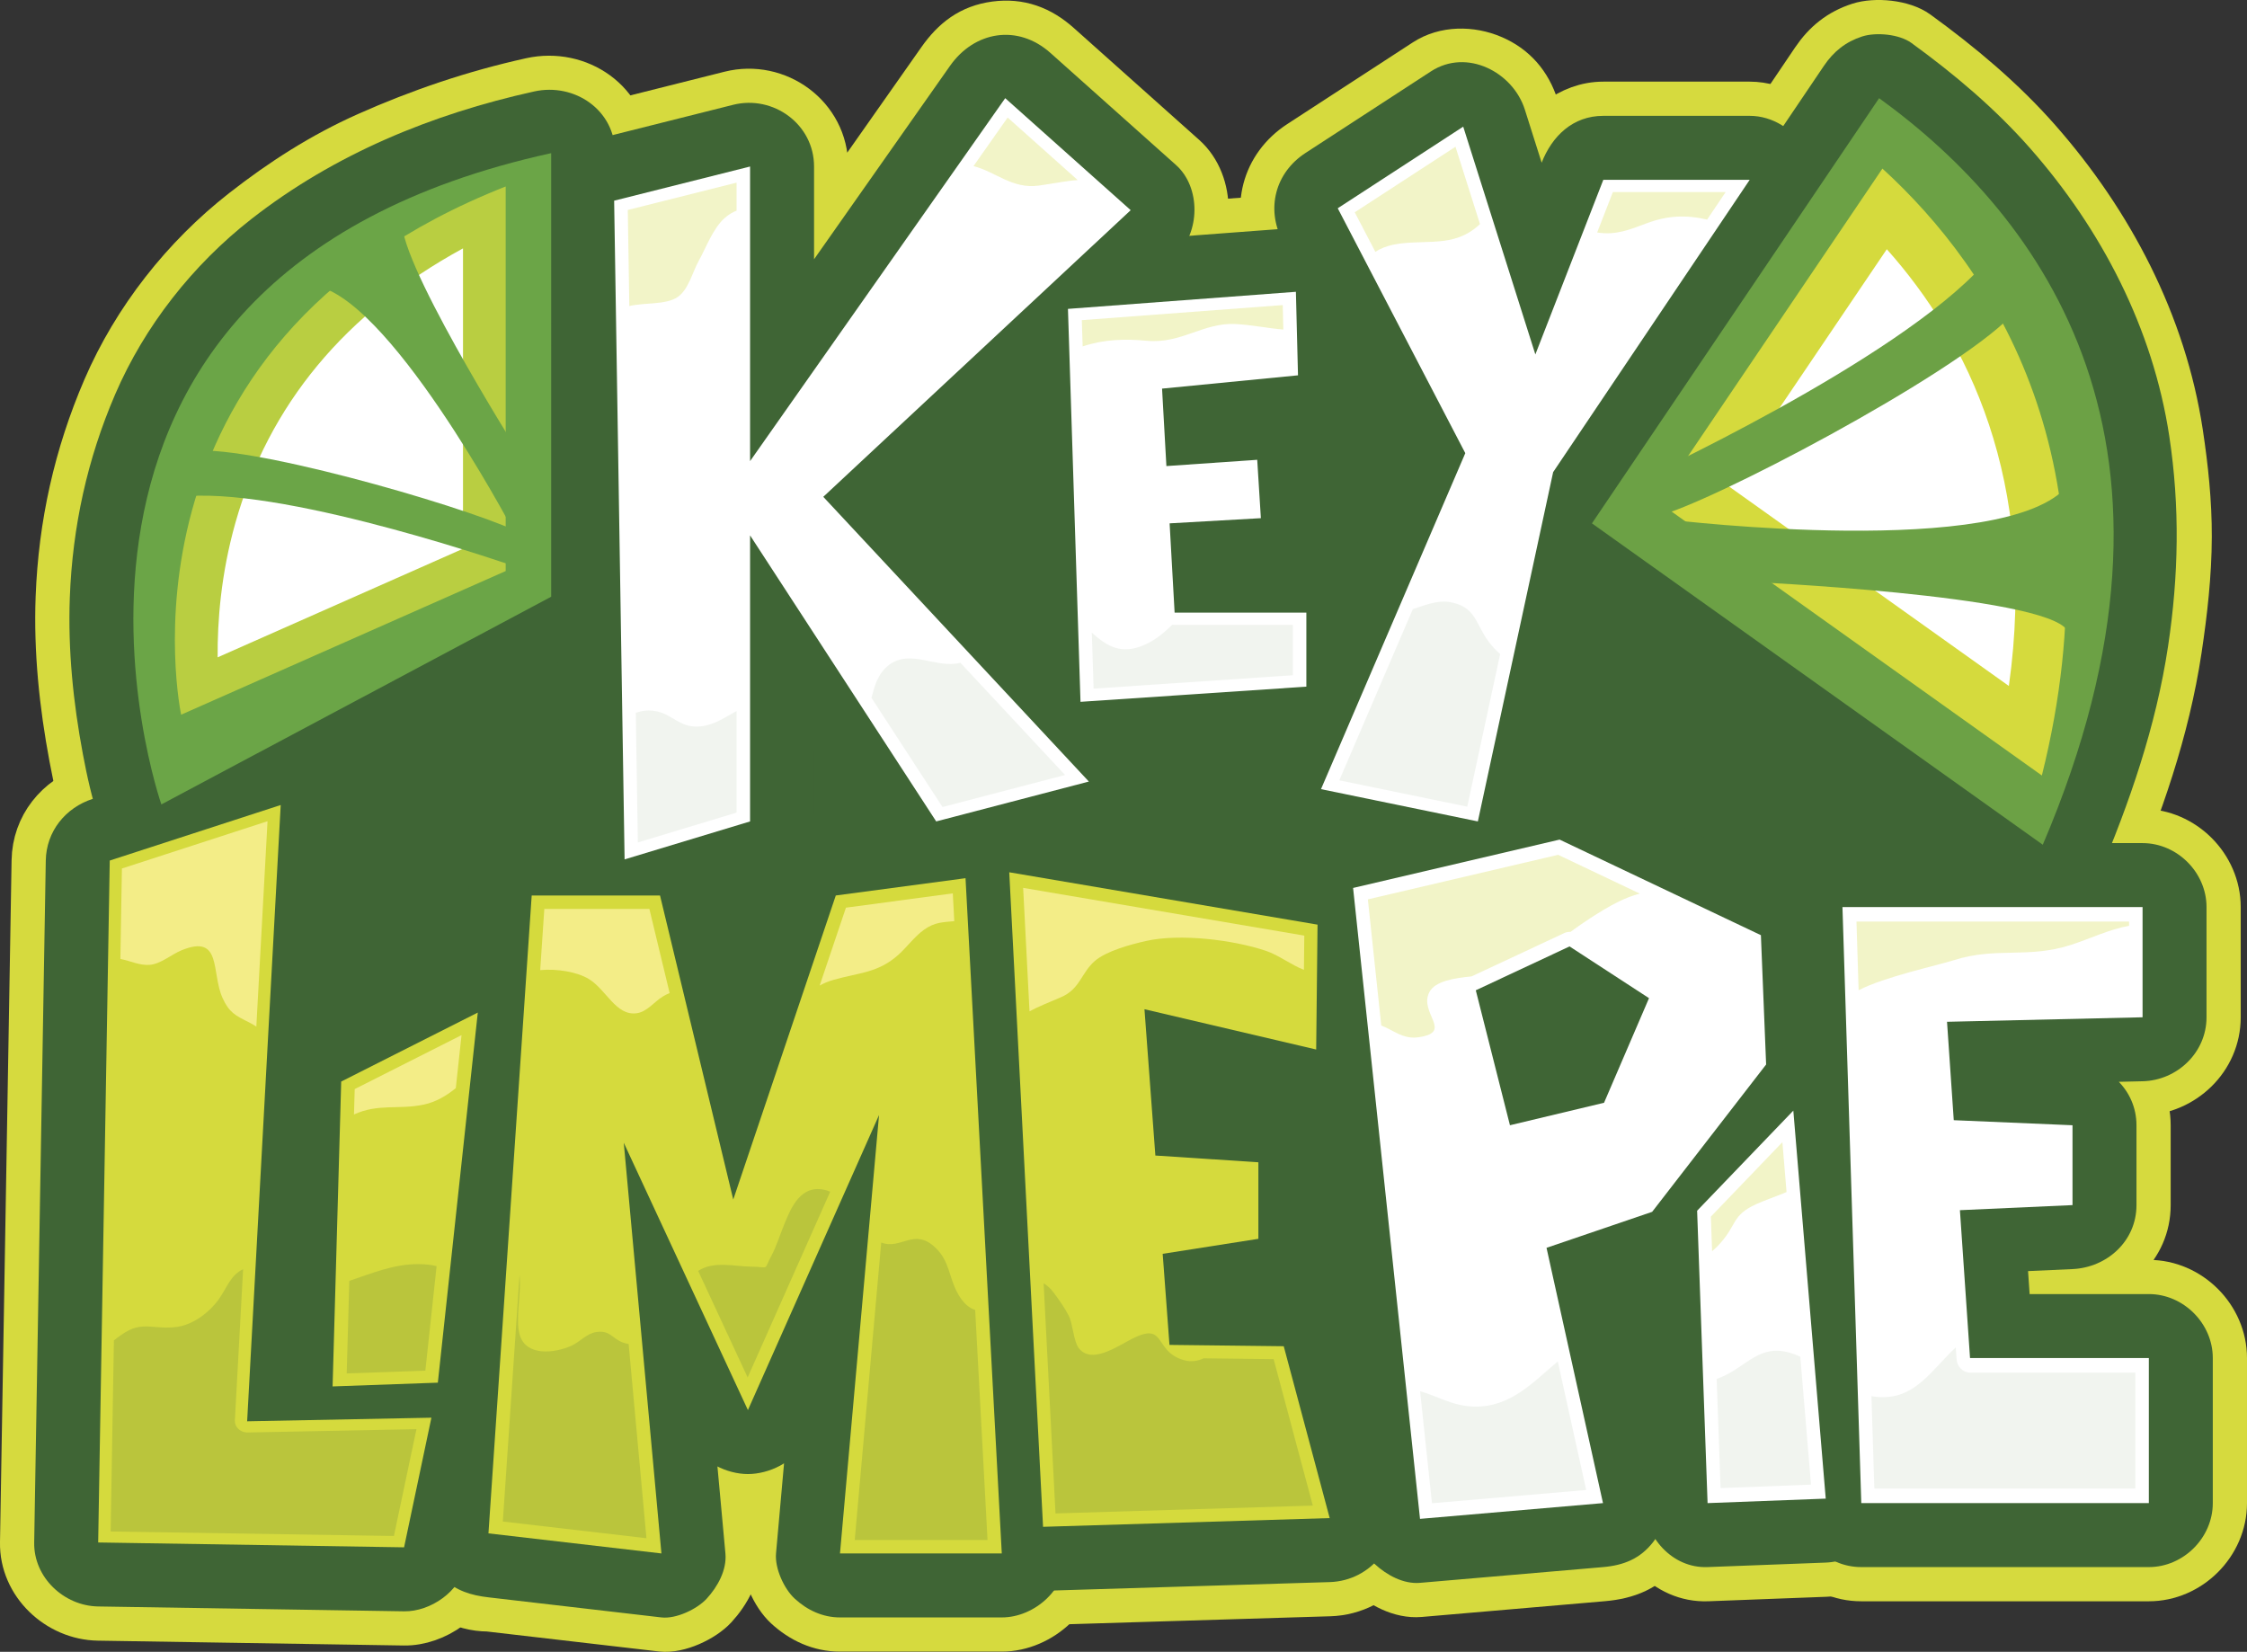 <svg viewBox="0 0 1500.97 1103.41" xmlns="http://www.w3.org/2000/svg" data-name="Layer 2" id="Layer_2">
  <rect x="0" y="0" width="1500.97" height="1103.41" fill="#333333" stroke="none"/>
  <defs>
    <style>
      .cls-1 {
        fill: #d5db4d;
      }

      .cls-2 {
        stroke: #d6da3e;
        stroke-miterlimit: 10;
        stroke-width: 28.59px;
      }

      .cls-2, .cls-3 {
        fill: #d5da3d;
      }

      .cls-4 {
        fill: #6ba547;
      }

      .cls-5 {
        fill: #4e7339;
      }

      .cls-6 {
        fill: #fff;
      }

      .cls-7 {
        fill: #3f6535;
      }

      .cls-8 {
        fill: #f3ed87;
      }

      .cls-9 {
        opacity: .2;
      }

      .cls-10 {
        opacity: .31;
      }

      .cls-11 {
        opacity: .08;
      }

      .cls-12 {
        fill: #b9ce41;
      }

      .cls-13 {
        fill: #6ca145;
      }
    </style>
  </defs>
  <g data-name="Section 4 (What&amp;apos;s Inside)" id="Section_4_What_s_Inside_">
    <g>
      <g>
        <path d="M419.46,398.61V102.3c0-34.67-32.66-56.57-64.91-49.45-37.91,8.37-74.31,20.65-109.77,36.46-30.04,13.4-57.06,30.73-82.92,50.95-39.62,30.98-72.37,72.57-92.31,118.81-19.29,44.74-29.63,91.16-31.46,139.95-1.34,35.76,2.43,71.78,9.01,106.91,2.8,14.94,6.14,29.99,11.02,44.41.07.21.14.42.21.63,5.4,15.49,14.44,26.8,29.69,33.23,15.38,6.49,30.91,5.26,45.64-2.58,29.39-15.66,58.78-31.32,88.18-46.98,46.63-24.84,93.26-49.68,139.88-74.53,10.78-5.74,21.56-11.48,32.33-17.23,23.71-12.63,32.99-47.52,18.4-70.16-15.54-24.1-44.8-31.91-70.16-18.4-29.39,15.66-58.78,31.32-88.18,46.98-46.63,24.84-93.26,49.68-139.88,74.53-10.78,5.74-21.56,11.48-32.33,17.23,25.11,10.22,50.22,20.43,75.33,30.65-4.85-13.92-8.07-28.56-10.85-43-1.59-8.24-2.93-16.53-4.05-24.84.61,4.54,1.22,9.09,1.83,13.63-4.64-34.92-5.22-70.41-.54-105.36-.61,4.54-1.22,9.09-1.83,13.63,3.68-26.82,10.51-53.13,21.02-78.1-1.72,4.08-3.45,8.17-5.17,12.25,9-21.16,20.56-41.08,34.55-59.33-2.67,3.46-5.35,6.92-8.02,10.38,14.85-19.19,32.18-36.23,51.36-51.09-3.46,2.67-6.92,5.35-10.38,8.02,24.35-18.67,51.25-33.58,79.47-45.53-4.08,1.72-8.17,3.45-12.25,5.17,28.87-12.08,58.89-21.04,89.44-27.79-21.64-16.48-43.27-32.96-64.91-49.45v296.31c0,26.82,23.59,52.52,51.28,51.28,27.78-1.24,51.28-22.53,51.28-51.28Z" class="cls-2"></path>
        <path d="M1408.83,590.15c21.4-50.37,39.49-101.87,47.65-156.19,3.75-24.97,6.6-50.03,6.68-75.3.08-23.38-2.37-46.5-5.87-69.6-11.13-73.33-46.49-140.79-95.19-196.1-23.94-27.19-51.73-50.42-80.99-71.67-9.73-7.07-28.36-8.78-39.51-5.17-13.18,4.27-22.86,12.03-30.65,23.57-21.64,32.05-43.29,64.09-64.93,96.14-34.45,51.01-68.91,102.02-103.36,153.03-7.85,11.62-15.69,23.23-23.54,34.85-6.86,10.16-8.91,27.96-5.17,39.51,4.32,13.35,12.16,22.51,23.57,30.65,33.86,24.14,67.72,48.27,101.58,72.41,54.03,38.52,108.07,77.03,162.1,115.55,12.49,8.9,24.98,17.81,37.47,26.71,10.27,7.32,27.82,8.39,39.51,5.17,11.89-3.28,24.78-12.47,30.65-23.57,6.29-11.9,9.44-26.32,5.17-39.51-4.32-13.35-12.16-22.51-23.57-30.65-33.86-24.14-67.72-48.27-101.58-72.41-54.03-38.52-108.07-77.03-162.1-115.55-12.49-8.9-24.98-17.81-37.47-26.71,6.13,23.39,12.26,46.77,18.4,70.16,21.64-32.05,43.29-64.09,64.93-96.14,34.45-51.01,68.91-102.02,103.36-153.03,7.85-11.62,15.69-23.23,23.54-34.85-23.39,6.13-46.77,12.26-70.16,18.4,3.94,2.86,7.84,5.78,11.7,8.76-3.46-2.67-6.92-5.35-10.38-8.02,27.57,21.36,52.71,45.74,74.11,73.32-2.67-3.46-5.35-6.92-8.02-10.38,17.91,23.27,32.93,48.58,44.44,75.6-1.72-4.08-3.45-8.17-5.17-12.25,11.41,27.18,19.09,55.68,23.13,84.88-.61-4.54-1.22-9.09-1.83-13.63,4.67,35.11,4.02,70.59-.65,105.66.61-4.54,1.22-9.09,1.83-13.63-7.05,51.04-22.37,100.46-42.31,147.87,1.72-4.08,3.45-8.17,5.17-12.25-.37.87-.74,1.74-1.11,2.61-5.63,13.24-9.17,25-5.17,39.51,3.28,11.89,12.47,24.78,23.57,30.65,11.9,6.29,26.32,9.44,39.51,5.17,11.77-3.81,25.58-11.63,30.65-23.57Z" class="cls-2"></path>
        <path d="M1036.63,562.33c14.72-68.28,29.43-136.55,44.15-204.83,2.05-9.5,4.09-18.99,6.14-28.49-1.72,4.08-3.45,8.17-5.17,12.25,38.27-56.91,76.54-113.82,114.8-170.72,5.5-8.18,11.01-16.37,16.51-24.55,22.13-32.91-7.27-77.16-44.28-77.16h-97.79c-11.41,0-22.15,4.12-31.07,11.01-9.42,7.28-14.03,15.48-18.38,26.64-13.2,33.93-26.41,67.85-39.61,101.78-1.93,4.96-3.86,9.92-5.79,14.88h98.89c-14.09-44.49-28.18-88.98-42.28-133.48-1.97-6.23-3.95-12.46-5.92-18.69-4.91-15.5-14.75-26.92-29.69-33.23-14.41-6.08-32.03-6.27-45.64,2.58-27.94,18.18-55.88,36.35-83.82,54.53-24.06,15.65-31.73,44.56-18.4,70.16,24.87,47.74,49.74,95.48,74.61,143.22,3.53,6.78,7.07,13.57,10.6,20.35v-51.76c-10.83,25.21-21.66,50.42-32.48,75.64-17.29,40.26-34.58,80.52-51.87,120.78-4.01,9.34-8.02,18.68-12.04,28.02-4.64,8-6.97,16.63-7,25.88-.27,7.06,1.21,13.65,4.42,19.76,5.83,13.82,17.86,26.53,33.23,29.69,34.92,7.19,69.85,14.37,104.77,21.56,13.57,2.79,27.28,1.99,39.51-5.17,10.64-6.22,20.78-18.42,23.57-30.65,5.83-25.61-7.72-57.3-35.82-63.08-34.92-7.19-69.85-14.37-104.77-21.56,10.22,25.11,20.43,50.22,30.65,75.33,24.94-58.07,49.88-116.13,74.81-174.2,5.58-12.99,11.16-25.98,16.74-38.97,1.38-3.21,2.76-6.41,4.13-9.62.23-.54.46-1.07.69-1.61,1.76-4.1,2.64-3.06,5.19-12.29,2.46-8.93,2.04-18.32,0-27.26-2.06-9.06-3.27-8.46-5.41-12.7-13.21-26.24-27.16-52.13-40.73-78.19-14.75-28.31-29.5-56.62-44.25-84.93-6.13,23.39-12.26,46.77-18.4,70.16,27.94-18.18,55.88-36.35,83.82-54.53-25.11-10.22-50.22-20.43-75.33-30.65,14.09,44.49,28.18,88.98,42.28,133.48,1.97,6.23,3.95,12.46,5.92,18.69,6.58,20.79,26.5,38.67,49.45,37.65,9.1-.41,17.82-2.74,25.88-7,12.24-6.47,18.79-18.38,23.57-30.65,13.2-33.93,26.41-67.85,39.61-101.78,1.93-4.96,3.86-9.92,5.79-14.88-16.48,12.55-32.96,25.1-49.45,37.65h97.79c-14.76-25.72-29.52-51.44-44.28-77.16-38.81,57.71-77.61,115.41-116.42,173.12-4.93,7.34-10.19,14.55-14.84,22.07-5.71,9.24-7.05,20.8-9.29,31.19-8.61,39.97-17.23,79.94-25.84,119.91-6.79,31.52-13.59,63.04-20.38,94.56-2.9,13.47-1.93,27.39,5.17,39.51,6.22,10.64,18.42,20.78,30.65,23.57,25.83,5.88,57.03-7.77,63.08-35.82Z" class="cls-2"></path>
        <path d="M721.76,520.09c43.96-2.96,87.92-5.91,131.88-8.87,6.33-.43,12.66-.85,18.99-1.28,13.08-.88,27.03-4.96,36.26-15.02,9.21-10.03,15.02-22.37,15.02-36.26v-49.45c0-27.72-23.49-51.28-51.28-51.28h-88.01c17.09,17.09,34.19,34.19,51.28,51.28-1.11-19.88-2.23-39.75-3.34-59.63-17.09,17.09-34.19,34.19-51.28,51.28,20.32-1.15,40.64-2.31,60.97-3.46,13-.74,27.12-5.06,36.26-15.02,8.87-9.67,15.87-22.71,15.02-36.26-.82-13-1.63-25.99-2.45-38.99-.82-13.05-5.01-27.07-15.02-36.26-9.63-8.84-22.75-15.95-36.26-15.02-20.22,1.4-40.44,2.8-60.66,4.19,17.09,17.09,34.19,34.19,51.28,51.28-.97-17.25-1.93-34.5-2.9-51.74-17.09,17.09-34.19,34.19-51.28,51.28,30.27-2.96,60.54-5.92,90.8-8.88,13.29-1.3,26.77-4.68,36.26-15.02,9.08-9.89,15.36-22.49,15.02-36.26-.47-18.6-.93-37.2-1.4-55.79-.65-26.15-23.01-53.4-51.28-51.28-44.44,3.33-88.88,6.66-133.32,9.99-6.32.47-12.63.95-18.95,1.42-13.13.98-26.96,4.89-36.26,15.02-9.04,9.85-15.46,22.53-15.02,36.26.94,29.53,1.89,59.06,2.83,88.59,1.5,47.1,3.01,94.21,4.51,141.31.35,10.86.69,21.72,1.04,32.58.86,26.78,22.97,52.55,51.28,51.28,27.05-1.21,52.2-22.56,51.28-51.28-.94-29.53-1.89-59.06-2.83-88.59-1.5-47.1-3.01-94.21-4.51-141.31-.35-10.86-.69-21.72-1.04-32.58-17.09,17.09-34.19,34.19-51.28,51.28,44.44-3.33,88.88-6.66,133.32-9.99,6.32-.47,12.63-.95,18.95-1.42-17.09-17.09-34.19-34.19-51.28-51.28.47,18.6.93,37.2,1.4,55.79,17.09-17.09,34.19-34.19,51.28-51.28-30.27,2.96-60.54,5.92-90.8,8.88-13.29,1.3-26.77,4.68-36.26,15.02-8.91,9.71-15.78,22.67-15.02,36.26.97,17.25,1.93,34.5,2.9,51.74.73,13,5.07,27.13,15.02,36.26,9.63,8.84,22.75,15.95,36.26,15.02,20.22-1.4,40.44-2.8,60.66-4.19-17.09-17.09-34.19-34.19-51.28-51.28.82,13,1.63,25.99,2.45,38.99,17.09-17.09,34.19-34.19,51.28-51.28-20.32,1.15-40.64,2.31-60.97,3.46-26.48,1.5-52.9,22.3-51.28,51.28,1.11,19.88,2.23,39.75,3.34,59.63,1.55,27.68,22.24,51.28,51.28,51.28h88.01c-17.09-17.09-34.19-34.19-51.28-51.28v49.45c17.09-17.09,34.19-34.19,51.28-51.28-43.96,2.96-87.92,5.91-131.88,8.87-6.33.43-12.66.85-18.99,1.28-13.69.92-26.34,5.1-36.26,15.02-8.89,8.89-15.59,23.49-15.02,36.26,1.18,26.24,22.62,53.21,51.28,51.28Z" class="cls-2"></path>
        <path d="M552.32,548.7v-191.07c-31.85,8.63-63.7,17.25-95.56,25.88,36.31,55.8,72.62,111.61,108.94,167.41,5.13,7.89,10.26,15.77,15.39,23.66,12.61,19.37,35.12,29.52,57.91,23.57,33.99-8.88,67.99-17.75,101.98-26.63,17.23-4.5,31.12-18.76,35.82-35.82,4.99-18.13-.59-36.39-13.19-49.89-20.01-21.45-40.02-42.91-60.04-64.36-31.75-34.04-63.5-68.08-95.25-102.12-7.38-7.91-14.75-15.82-22.13-23.73v72.52c23.13-21.57,46.27-43.14,69.4-64.71,36.87-34.37,73.73-68.75,110.6-103.12,8.45-7.88,16.91-15.76,25.36-23.64,19.44-18.13,20.17-54.52,0-72.52-27.94-24.94-55.88-49.88-83.82-74.81-12.46-11.12-26.42-16.34-43.08-14.1-16.7,2.24-27.92,10.91-37.46,24.48-19.16,27.26-38.33,54.52-57.49,81.79-30.58,43.5-61.16,87-91.74,130.5-7.07,10.05-14.13,20.1-21.2,30.15,31.85,8.63,63.7,17.25,95.56,25.88V111.23c0-33.9-32.72-57.54-64.91-49.45-30.27,7.61-60.53,15.22-90.8,22.82-21.48,5.4-38,27.36-37.65,49.45.79,49.54,1.57,99.09,2.36,148.63,1.25,78.98,2.51,157.96,3.76,236.94.29,18.15.58,36.29.86,54.44.52,32.52,32.45,59.27,64.91,49.45,27.94-8.45,55.88-16.91,83.82-25.36,25.65-7.76,44.49-36.26,35.82-63.08-8.38-25.9-35.58-44.14-63.08-35.82-27.94,8.45-55.88,16.91-83.82,25.36,21.64,16.48,43.27,32.96,64.91,49.45-.79-49.54-1.57-99.09-2.36-148.63-1.25-78.98-2.51-157.96-3.76-236.94-.29-18.15-.58-36.29-.86-54.44-12.55,16.48-25.1,32.96-37.65,49.45,30.27-7.61,60.53-15.22,90.8-22.82-21.64-16.48-43.27-32.96-64.91-49.45v196.79c0,21.67,15.84,44.48,37.65,49.45,9.02,2.05,18.25,2.05,27.26,0,13.26-3.02,23.18-12.94,30.65-23.57,19.16-27.26,38.33-54.52,57.49-81.79,30.58-43.5,61.16-87,91.74-130.5,7.07-10.05,14.13-20.1,21.2-30.15-26.85,3.46-53.69,6.92-80.54,10.38,27.94,24.94,55.88,49.88,83.82,74.81v-72.52c-23.13,21.57-46.27,43.14-69.4,64.71-36.87,34.37-73.73,68.75-110.6,103.12-8.45,7.88-16.91,15.76-25.36,23.64-20.76,19.36-18.39,52.81,0,72.52,20.01,21.45,40.02,42.91,60.04,64.36,31.75,34.04,63.5,68.08,95.25,102.12,7.38,7.91,14.75,15.82,22.13,23.73,7.54-28.57,15.09-57.14,22.63-85.71-33.99,8.88-67.99,17.75-101.98,26.63,19.3,7.86,38.61,15.71,57.91,23.57-36.31-55.8-72.62-111.61-108.94-167.41-5.13-7.89-10.26-15.77-15.39-23.66-11.99-18.43-35.73-30.74-57.91-23.57-21.55,6.97-37.65,26.17-37.65,49.45v191.07c0,26.82,23.59,52.52,51.28,51.28,27.78-1.24,51.28-22.53,51.28-51.28Z" class="cls-2"></path>
        <path d="M173.88,488.29c-38.07,12.36-76.13,24.73-114.2,37.09-21.91,7.12-37.25,26.1-37.65,49.45-.88,51.63-1.75,103.26-2.63,154.9-1.39,81.59-2.77,163.18-4.16,244.77-.32,18.62-.63,37.24-.95,55.86-.48,28.04,23.89,50.84,51.28,51.28,59.68.95,119.36,1.89,179.03,2.84,8.43.13,16.87.27,25.3.4,21.32.34,44.89-16.06,49.45-37.65,6.09-28.86,12.18-57.73,18.27-86.59,3.46-16.42,1.16-31.32-9.18-44.7-9.64-12.47-24.1-20.53-40.27-20.21-35.82.7-71.63,1.4-107.45,2.11-5.21.1-10.43.2-15.64.31,17.09,17.09,34.19,34.19,51.28,51.28,2.53-46.49,5.06-92.99,7.6-139.48,4.02-73.79,8.04-147.59,12.06-221.38.92-16.94,1.84-33.88,2.77-50.81,1.46-26.83-24.63-52.47-51.28-51.28-29.03,1.3-49.71,22.54-51.28,51.28-2.53,46.49-5.06,92.99-7.6,139.48-4.02,73.79-8.04,147.59-12.06,221.38-.92,16.94-1.84,33.88-2.77,50.81-1.49,27.31,24.7,51.8,51.28,51.28,35.82-.7,71.63-1.4,107.45-2.11,5.21-.1,10.43-.2,15.64-.31-16.48-21.64-32.96-43.27-49.45-64.91-6.09,28.86-12.18,57.73-18.27,86.59,16.48-12.55,32.96-25.1,49.45-37.65-59.68-.95-119.36-1.89-179.03-2.84-8.43-.13-16.87-.27-25.3-.4,17.09,17.09,34.19,34.19,51.28,51.28.88-51.63,1.75-103.26,2.63-154.9,1.39-81.59,2.77-163.18,4.16-244.77.32-18.62.63-37.24.95-55.86-12.55,16.48-25.1,32.96-37.65,49.45,38.07-12.36,76.13-24.73,114.2-37.09,12.63-4.1,23.83-11.92,30.65-23.57,6.43-10.99,9.16-27.19,5.17-39.51-8.24-25.46-35.76-44.69-63.08-35.82Z" class="cls-2"></path>
        <path d="M222.17,977.39c23.43-.83,46.87-1.67,70.3-2.5,12.85-.46,27.3-5.26,36.26-15.02,9.74-10.62,13.48-21.99,15.02-36.26,3-27.74,5.99-55.49,8.99-83.23,4.8-44.5,9.61-88.99,14.41-133.49,1.1-10.17,2.19-20.33,3.29-30.5,1.88-17.41-11.09-35.9-25.4-44.28-16.57-9.7-35.11-8.41-51.76,0-30.41,15.36-60.83,30.72-91.24,46.08-16.17,8.17-24.91,26.95-25.4,44.28-1.68,59.57-3.37,119.14-5.05,178.7-.23,8.31-.47,16.63-.7,24.94-.76,26.84,24.13,52.49,51.28,51.28,28.43-1.27,50.47-22.53,51.28-51.28,1.68-59.57,3.37-119.14,5.05-178.7.23-8.31.47-16.63.7-24.94-8.47,14.76-16.93,29.52-25.4,44.28,30.41-15.36,60.83-30.72,91.24-46.08-25.72-14.76-51.44-29.52-77.16-44.28-3,27.74-5.99,55.49-8.99,83.23-4.8,44.5-9.61,88.99-14.41,133.49-1.1,10.17-2.19,20.33-3.29,30.5,17.09-17.09,34.19-34.19,51.28-51.28-23.43.83-46.87,1.67-70.3,2.5-26.78.95-52.55,22.9-51.28,51.28,1.21,26.97,22.56,52.3,51.28,51.28Z" class="cls-2"></path>
        <path d="M508.85,584.54c-19.97,59.23-39.94,118.45-59.91,177.68-2.86,8.47-5.72,16.95-8.57,25.42h98.89c-14.28-59.28-28.56-118.56-42.83-177.84-2.03-8.42-4.06-16.84-6.08-25.26-5.25-21.79-27.47-37.65-49.45-37.65h-85.73c-12.58,0-27.6,5.59-36.26,15.02-9.55,10.41-14.06,22.09-15.02,36.26-3.27,48.18-6.53,96.37-9.8,144.55-5.17,76.25-10.34,152.5-15.51,228.75-1.19,17.6-2.39,35.2-3.58,52.79-.82,12.05,6.19,28.16,15.02,36.26,3.46,2.67,6.92,5.35,10.38,8.02,8,4.64,16.63,6.97,25.88,7,38.51,4.47,77.03,8.94,115.54,13.42,11.67,1.35,28.53-6.6,36.26-15.02,8.72-9.49,16.25-22.89,15.02-36.26-2.83-30.88-5.66-61.77-8.5-92.65-4.52-49.24-9.03-98.48-13.55-147.72-1.04-11.32-2.08-22.65-3.12-33.97-31.85,8.63-63.7,17.25-95.56,25.88,24.19,52.08,48.37,104.16,72.56,156.24,3.46,7.45,6.92,14.89,10.37,22.34,7.4,15.94,27.54,25.4,44.28,25.4s37.18-9.42,44.28-25.4c25.6-57.6,51.2-115.21,76.8-172.81,3.6-8.09,7.19-16.18,10.79-24.28-31.85-8.63-63.7-17.25-95.56-25.88-2.94,33.01-5.88,66.01-8.82,99.02-4.68,52.58-9.37,105.16-14.05,157.74-1.07,12.03-2.14,24.06-3.22,36.09-1.06,11.88,6.37,28.32,15.02,36.26,10.03,9.21,22.37,15.02,36.26,15.02h108.09c26.62,0,52.77-23.51,51.28-51.28-2.74-50.93-5.47-101.87-8.21-152.8-4.35-81.03-8.7-162.06-13.06-243.09-.99-18.4-1.98-36.79-2.96-55.19-.7-12.98-5.09-27.15-15.02-36.26-9.25-8.49-23.18-16.77-36.26-15.02-28.89,3.86-57.77,7.71-86.66,11.57-14.17,1.89-25.72,4.48-36.26,15.02-8.89,8.89-15.59,23.49-15.02,36.26.59,13.26,4.95,27.02,15.02,36.26,9.25,8.49,23.18,16.77,36.26,15.02,28.89-3.86,57.77-7.71,86.66-11.57-17.09-17.09-34.19-34.19-51.28-51.28,2.74,50.93,5.47,101.87,8.21,152.8,4.35,81.03,8.7,162.06,13.06,243.09.99,18.4,1.98,36.79,2.96,55.19,17.09-17.09,34.19-34.19,51.28-51.28h-108.09c17.09,17.09,34.19,34.19,51.28,51.28,2.94-33.01,5.88-66.01,8.82-99.02,4.68-52.58,9.37-105.16,14.05-157.74,1.07-12.03,2.14-24.06,3.22-36.09-.61-4.54-1.22-9.09-1.83-13.63-1.59-6.67-4.65-12.49-9.18-17.44-6.55-8.47-15.9-15.93-26.64-18.38-9.02-2.05-18.25-2.05-27.26,0-10.91,2.49-25.97,13.03-30.65,23.57-25.6,57.6-51.2,115.21-76.8,172.81-3.6,8.09-7.19,16.18-10.79,24.28h88.56c-24.19-52.08-48.37-104.16-72.56-156.24-3.46-7.45-6.92-14.89-10.37-22.34-2.67-3.46-5.35-6.92-8.02-10.38-4.64-5-10.15-8.53-16.5-10.6-10.19-4.3-22.57-6.09-33.39-2.58-8.46,2.74-16.08,7.18-22.63,13.19-8.62,7.92-16.11,24.4-15.02,36.26,2.83,30.88,5.66,61.77,8.5,92.65,4.52,49.24,9.03,98.48,13.55,147.72,1.04,11.32,2.08,22.65,3.12,33.97,17.09-17.09,34.19-34.19,51.28-51.28-38.51-4.47-77.03-8.94-115.54-13.42,17.09,17.09,34.19,34.19,51.28,51.28,3.27-48.18,6.53-96.37,9.8-144.55,5.17-76.25,10.34-152.5,15.51-228.75,1.19-17.6,2.39-35.2,3.58-52.79-17.09,17.09-34.19,34.19-51.28,51.28h85.73c-16.48-12.55-32.96-25.1-49.45-37.65,14.28,59.28,28.56,118.56,42.83,177.84,2.03,8.42,4.06,16.84,6.08,25.26,5.06,20.99,27.63,38.62,49.45,37.65,23.54-1.05,41.94-15.39,49.45-37.65,19.97-59.23,39.94-118.45,59.91-177.68,2.86-8.47,5.72-16.95,8.57-25.42,8.58-25.44-9.86-57.17-35.82-63.08-28.38-6.46-53.89,8.58-63.08,35.82Z" class="cls-2"></path>
        <path d="M832.48,898.37c-1.51-20.28-3.02-40.55-4.53-60.83-12.55,16.48-25.1,32.96-37.65,49.45,21.31-3.34,42.61-6.68,63.92-10.02,4.08-1.72,8.17-3.45,12.25-5.17,5.98-3.22,10.77-7.62,14.39-13.21,6.91-8.95,11.01-19.52,11.01-31.07v-51.12c0-12.58-5.59-27.6-15.02-36.26-10.4-9.54-22.1-14.09-36.26-15.02-22.94-1.51-45.87-3.01-68.81-4.52,17.09,17.09,34.19,34.19,51.28,51.28-2.43-32.58-4.86-65.15-7.28-97.73-21.64,16.48-43.27,32.96-64.91,49.45,38.23,8.97,76.47,17.94,114.7,26.91,32.52,7.63,64.54-15.18,64.91-49.45.3-27.8.6-55.61.9-83.41.12-11.37-4.17-22.22-11.01-31.07-6.26-8.11-16.15-16.6-26.64-18.38-60.1-10.21-120.21-20.42-180.31-30.63-8.54-1.45-17.08-2.9-25.61-4.35-16.74-2.84-30.96-1.44-44.7,9.18-12.17,9.4-21.03,24.3-20.21,40.27,2.55,49.36,5.1,98.71,7.65,148.07,4.06,78.54,8.11,157.07,12.17,235.61.92,17.85,1.84,35.7,2.77,53.55,1.4,27.04,22.36,52.16,51.28,51.28,55.9-1.7,111.79-3.4,167.69-5.11,7.93-.24,15.86-.48,23.79-.72,33.3-1.01,58.26-31.95,49.45-64.91-10.24-38.27-20.47-76.53-30.71-114.8-5.87-21.95-27.01-37.38-49.45-37.65-25.44-.3-50.88-.6-76.32-.9-26.83-.32-52.51,23.81-51.28,51.28,1.26,28.05,22.53,50.94,51.28,51.28,25.44.3,50.88.6,76.32.9-16.48-12.55-32.96-25.1-49.45-37.65,10.24,38.27,20.47,76.53,30.71,114.8,16.48-21.64,32.96-43.27,49.45-64.91-55.9,1.7-111.79,3.4-167.69,5.11-7.93.24-15.86.48-23.79.72,17.09,17.09,34.19,34.19,51.28,51.28-2.55-49.36-5.1-98.71-7.65-148.07-4.06-78.54-8.11-157.07-12.17-235.61-.92-17.85-1.84-35.7-2.77-53.55-21.64,16.48-43.27,32.96-64.91,49.45,60.1,10.21,120.21,20.42,180.31,30.63,8.54,1.45,17.08,2.9,25.61,4.35-12.55-16.48-25.1-32.96-37.65-49.45-.3,27.8-.6,55.61-.9,83.41,21.64-16.48,43.27-32.96,64.91-49.45-38.23-8.97-76.47-17.94-114.7-26.91-16.23-3.81-31.53-1-44.7,9.18-11.96,9.24-21.39,24.44-20.21,40.27,2.43,32.58,4.86,65.15,7.28,97.73.98,13.13,4.9,26.97,15.02,36.26,10.4,9.54,22.1,14.09,36.26,15.02,22.94,1.51,45.87,3.01,68.81,4.52-17.09-17.09-34.19-34.19-51.28-51.28v51.12c12.55-16.48,25.1-32.96,37.65-49.45-21.31,3.34-42.61,6.68-63.92,10.02-4.08,1.72-8.17,3.45-12.25,5.17-5.98,3.22-10.77,7.62-14.39,13.21-6.53,8.45-11.83,20.06-11.01,31.07,1.51,20.28,3.02,40.55,4.53,60.83,1.02,13.74,5.03,26.27,15.02,36.26,8.89,8.89,23.49,15.59,36.26,15.02,26.08-1.17,53.41-22.63,51.28-51.28Z" class="cls-2"></path>
        <path d="M1057.86,687.18c-20.95,5.01-41.91,10.02-62.86,15.02,21.03,11.94,42.05,23.88,63.08,35.82-7.61-30.05-15.21-60.1-22.82-90.15-7.86,19.3-15.71,38.61-23.57,57.91,20.88-9.77,41.75-19.53,62.63-29.3h-51.76c17.69,11.52,35.39,23.04,53.08,34.56-6.13-23.39-12.26-46.77-18.4-70.16-10.01,23.29-20.02,46.58-30.04,69.86-5.67,13.18-9.15,25.05-5.17,39.51,3.28,11.89,12.47,24.78,23.57,30.65,11.9,6.29,26.32,9.44,39.51,5.17,11.8-3.82,25.51-11.63,30.65-23.57,10.01-23.29,20.02-46.58,30.04-69.86,5.42-12.6,9.66-25.64,5.17-39.51-4.23-13.07-11.96-23.09-23.57-30.65-16.42-10.69-32.84-21.38-49.26-32.07-12.67-8.25-28.48-11.75-43.34-7.66-5.89,1.62-11.84,4.98-17.5,7.63-10.61,4.96-21.22,9.93-31.83,14.89-8.52,3.98-17.04,7.97-25.55,11.95-3.46,2.67-6.92,5.35-10.38,8.02-5,4.64-8.53,10.15-10.6,16.5-4.52,10.7-5.48,21.93-2.58,33.39,7.61,30.05,15.21,60.1,22.82,90.15,6.96,27.51,36.54,42.16,63.08,35.82,20.95-5.01,41.91-10.02,62.86-15.02,26.11-6.24,44.14-37.35,35.82-63.08-8.8-27.18-35.11-42.5-63.08-35.82Z" class="cls-2"></path>
        <path d="M1231.03,711.08c-1.16-28.8-2.33-57.59-3.49-86.39-.69-17.03-9.01-36.49-25.4-44.28-38.83-18.44-77.66-36.88-116.49-55.32-5.8-2.75-11.57-5.55-17.39-8.26-13.89-6.46-25.77-8.38-40.73-5.29-2.36.49-4.7,1.1-7.05,1.65-23.64,5.53-47.27,11.07-70.91,16.6-19.78,4.63-39.56,9.26-59.35,13.9-10.74,2.52-20.07,9.88-26.64,18.38-6.37,8.24-12.15,20.3-11.01,31.07,5.06,47.74,10.13,95.47,15.19,143.21,8,75.45,16.01,150.9,24.01,226.34,1.83,17.3,3.67,34.59,5.5,51.89,1.42,13.35,4.6,26.69,15.02,36.26,9.53,8.75,22.85,16.17,36.26,15.02,35.57-3.06,71.13-6.12,106.7-9.18,5.18-.45,10.36-.89,15.53-1.34,16.66-1.43,29.88-6.76,40.27-20.21,10.27-13.29,12.79-28.36,9.18-44.7-11.01-49.79-22.03-99.59-33.04-149.38-1.56-7.05-3.12-14.1-4.68-21.15-11.94,21.03-23.88,42.05-35.82,63.08,12.87-4.39,25.75-8.77,38.62-13.16,16.13-5.5,43.41-11.19,54.61-24.13,6.98-8.07,13.16-17.01,19.69-25.45,11.44-14.78,22.88-29.57,34.31-44.35,7.36-9.51,14.72-19.03,22.08-28.54,8.72-11.27,15.02-21.36,15.02-36.26,0-12.58-5.59-27.6-15.02-36.26-9.77-8.97-22.6-15.63-36.26-15.02-12.57.56-28.17,4.56-36.26,15.02-22.14,28.62-44.28,57.24-66.43,85.86-3.24,4.18-6.47,8.37-9.71,12.55,7.54-4.4,15.09-8.79,22.63-13.19-23.52,8.01-47.03,16.03-70.55,24.04-27.25,9.28-42.12,34.6-35.82,63.08,11.01,49.79,22.03,99.59,33.04,149.38,1.56,7.05,3.12,14.1,4.68,21.15,16.48-21.64,32.96-43.27,49.45-64.91-35.57,3.06-71.13,6.12-106.7,9.18-5.18.45-10.36.89-15.53,1.34,17.09,17.09,34.19,34.19,51.28,51.28-5.06-47.74-10.13-95.47-15.19-143.21-8-75.45-16.01-150.9-24.01-226.34-1.83-17.3-3.67-34.59-5.5-51.89-12.55,16.48-25.1,32.96-37.65,49.45,40.29-9.43,80.57-18.87,120.86-28.3,5.7-1.33,11.4-2.67,17.09-4-13.17-1.72-26.34-3.45-39.51-5.17,39.13,18.58,78.26,37.17,117.39,55.75,5.69,2.7,11.38,5.4,17.07,8.11-8.47-14.76-16.93-29.52-25.4-44.28,1.16,28.8,2.33,57.59,3.49,86.39.54,13.48,5.35,26.59,15.02,36.26,8.89,8.89,23.49,15.59,36.26,15.02,26.85-1.2,52.44-22.57,51.28-51.28Z" class="cls-2"></path>
        <path d="M1082.38,808.74c2.04,57.14,4.09,114.29,6.13,171.43.28,7.96.57,15.93.85,23.89.96,26.9,22.72,52.37,51.28,51.28,26.31-1,52.62-2,78.93-3,25.94-.99,53.66-22.75,51.28-51.28-2.44-29.23-4.88-58.47-7.33-87.7-3.87-46.38-7.75-92.76-11.62-139.14-.9-10.78-1.8-21.55-2.7-32.33-1.74-20.88-11.49-38.41-31.52-46.86-18.51-7.81-41.7-4.29-56.02,10.6-21.42,22.29-42.84,44.57-64.26,66.86-18.6,19.35-20.68,53.53,0,72.52,20.14,18.48,52.66,20.66,72.52,0,21.42-22.29,42.84-44.57,64.26-66.86-29.18-12.09-58.36-24.17-87.54-36.26,2.44,29.23,4.88,58.47,7.33,87.7,3.87,46.38,7.75,92.76,11.62,139.14.9,10.78,1.8,21.55,2.7,32.33,17.09-17.09,34.19-34.19,51.28-51.28-26.31,1-52.62,2-78.93,3,17.09,17.09,34.19,34.19,51.28,51.28-2.04-57.14-4.09-114.29-6.13-171.43-.28-7.96-.57-15.93-.85-23.89-.96-26.78-22.9-52.55-51.28-51.28-26.96,1.21-52.31,22.56-51.28,51.28Z" class="cls-2"></path>
        <path d="M1367.24,907.16c-2.25-32.92-4.51-65.85-6.76-98.77-17.09,17.09-34.19,34.19-51.28,51.28,25.07-1.13,50.14-2.26,75.21-3.39,27.69-1.25,51.28-22.48,51.28-51.28v-53.34c0-28.59-23.53-50.09-51.28-51.28-26.44-1.13-52.88-2.26-79.32-3.39,17.09,17.09,34.19,34.19,51.28,51.28-1.5-21.91-3-43.82-4.5-65.73-17.09,17.09-34.19,34.19-51.28,51.28,38.1-.88,76.2-1.75,114.29-2.63,5.44-.13,10.88-.25,16.32-.38,27.71-.64,51.28-22.98,51.28-51.28v-73.62c0-27.72-23.49-51.28-51.28-51.28h-200.46c-27.07,0-52.16,23.5-51.28,51.28,1.42,44.9,2.84,89.81,4.25,134.71,2.26,71.5,4.52,143,6.77,214.5.52,16.31,1.03,32.63,1.55,48.94.87,27.7,22.79,51.28,51.28,51.28h192.08c27.72,0,51.28-23.49,51.28-51.28v-96.91c0-27.72-23.49-51.28-51.28-51.28h-119.44c-26.82,0-52.52,23.59-51.28,51.28,1.24,27.78,22.53,51.28,51.28,51.28h119.44c-17.09-17.09-34.19-34.19-51.28-51.28v96.91c17.09-17.09,34.19-34.19,51.28-51.28h-192.08c17.09,17.09,34.19,34.19,51.28,51.28-1.42-44.9-2.84-89.81-4.25-134.71-2.26-71.5-4.52-143-6.77-214.5-.52-16.31-1.03-32.63-1.55-48.94-17.09,17.09-34.19,34.19-51.28,51.28h200.46c-17.09-17.09-34.19-34.19-51.28-51.28v73.62c17.09-17.09,34.19-34.19,51.28-51.28-38.1.88-76.2,1.75-114.29,2.63-5.44.13-10.88.25-16.32.38-26.29.6-53.21,23.04-51.28,51.28,1.5,21.91,3,43.82,4.5,65.73,1.96,28.58,21.94,50.03,51.28,51.28,26.44,1.13,52.88,2.26,79.32,3.39-17.09-17.09-34.19-34.19-51.28-51.28v53.34c17.09-17.09,34.19-34.19,51.28-51.28-25.07,1.13-50.14,2.26-75.21,3.39-26.24,1.18-53.24,22.57-51.28,51.28,2.25,32.92,4.51,65.85,6.76,98.77.94,13.69,5.09,26.33,15.02,36.26,8.89,8.89,23.49,15.59,36.26,15.02,26.21-1.17,53.24-22.62,51.28-51.28Z" class="cls-2"></path>
      </g>
      <path d="M278.18,339.94l252.77-114.67s384.19-26.83,389.6-20.86c5.41,5.98,232.15,37.09,232.15,37.09l185.52,321.25-85.97,310.22s-98.19,92.27-109.43,90.92c-11.24-1.35-701.16-63.72-706.57-61.62-5.41,2.1-327.49-157.83-327.49-157.83l67.28-320.55,102.14-83.96Z" class="cls-7"></path>
      <g>
        <path d="M410.92,398.61V102.3c0-28.89-27.22-47.14-54.09-41.21-68.43,15.12-133.53,41.92-188.92,85.21-39.12,30.58-71.3,71.43-90.97,117.08-18.64,43.27-28.52,88.49-30.3,135.64-1.32,35,2.26,70.25,8.71,104.63,2.8,14.93,6.11,30.01,11.02,44.41.07.21.14.42.21.63,9.28,26.61,37.22,39.15,62.77,25.54,29.39-15.66,58.78-31.32,88.18-46.98,46.63-24.84,93.26-49.68,139.88-74.53,10.78-5.74,21.56-11.48,32.33-17.23,19.76-10.53,27.5-39.6,15.33-58.47-12.95-20.08-37.33-26.59-58.47-15.33-29.39,15.66-58.78,31.32-88.18,46.98-46.63,24.84-93.26,49.68-139.88,74.53-10.78,5.74-21.56,11.48-32.33,17.23,20.92,8.51,41.85,17.03,62.77,25.54-4.85-13.92-8.07-28.56-10.85-43-1.59-8.24-2.93-16.53-4.05-24.84.51,3.79,1.02,7.57,1.53,11.36-4.64-34.92-5.22-70.41-.54-105.36-.51,3.79-1.02,7.57-1.53,11.36,3.68-26.82,10.51-53.13,21.02-78.1-1.44,3.4-2.87,6.81-4.31,10.21,5.04-11.84,10.84-23.33,17.49-34.36,3.45-5.72,7.11-11.31,10.98-16.75,1.46-2.05,8.59-11.45,2.75-3.9-5.58,7.22-.97,1.27.26-.25,1.23-1.53,2.48-3.04,3.74-4.54,9.37-11.12,19.63-21.48,30.62-31.01,2.71-2.35,5.46-4.65,8.25-6.9,1.47-1.18,7.94-6.21.83-.72-7.02,5.43-.16.17,1.58-1.1,6.57-4.81,13.32-9.37,20.23-13.68,16.99-10.59,34.9-19.61,53.32-27.41-3.4,1.44-6.81,2.87-10.21,4.31,28.87-12.08,58.89-21.04,89.44-27.79-18.03-13.74-36.06-27.47-54.09-41.21v296.31c0,22.35,19.65,43.77,42.73,42.73,23.15-1.04,42.73-18.78,42.73-42.73Z" class="cls-7"></path>
        <path d="M1401.45,585.84c21.1-49.67,38.75-100.6,46.79-154.15,7.09-47.21,7.97-93.12.81-140.36-10.91-71.88-45.22-138.07-92.99-192.32-23.45-26.63-50.6-49.51-79.26-70.33-8.11-5.89-23.63-7.32-32.93-4.31-10.99,3.56-19.05,10.03-25.54,19.64-21.64,32.05-43.29,64.09-64.93,96.14-34.45,51.01-68.91,102.02-103.36,153.03-7.85,11.62-15.69,23.23-23.54,34.85-5.72,8.47-7.42,23.3-4.31,32.93,3.6,11.13,10.13,18.76,19.64,25.54,33.86,24.14,67.72,48.27,101.58,72.41,54.03,38.52,108.07,77.03,162.1,115.55,12.49,8.9,24.98,17.81,37.47,26.71,8.55,6.1,23.18,6.99,32.93,4.31,9.91-2.73,20.65-10.39,25.54-19.64,11.64-22.03,4.16-44.57-15.33-58.47-33.86-24.14-67.72-48.27-101.58-72.41-54.03-38.52-108.07-77.03-162.1-115.55-12.49-8.9-24.98-17.81-37.47-26.71,5.11,19.49,10.22,38.98,15.33,58.47,21.64-32.05,43.29-64.09,64.93-96.14,34.45-51.01,68.91-102.02,103.36-153.03,7.85-11.62,15.69-23.23,23.54-34.85-19.49,5.11-38.98,10.22-58.47,15.33,2.32,1.68,4.63,3.38,6.92,5.11,1.07.8,2.13,1.62,3.19,2.42,3.65,2.75-9.04-7.06-5.46-4.22.71.56,1.42,1.11,2.13,1.67,4.85,3.82,9.62,7.75,14.31,11.77,9.7,8.33,19.05,17.07,27.95,26.25,9.1,9.37,17.66,19.22,25.81,29.42,4.82,6.03-6.04-7.99-2.52-3.28.91,1.21,1.83,2.42,2.73,3.64,2.12,2.86,4.2,5.76,6.23,8.68,3.97,5.72,7.78,11.56,11.4,17.51,8.46,13.9,15.87,28.4,22.25,43.37-1.44-3.4-2.87-6.81-4.31-10.21,11.41,27.18,19.09,55.68,23.13,84.88-.51-3.79-1.02-7.57-1.53-11.36,4.67,35.11,4.02,70.59-.65,105.66.51-3.79,1.02-7.57,1.53-11.36-7.05,51.04-22.37,100.46-42.31,147.87,1.44-3.4,2.87-6.81,4.31-10.21-.37.87-.74,1.74-1.11,2.61-4.69,11.04-7.64,20.83-4.31,32.93,2.73,9.91,10.39,20.65,19.64,25.54,9.92,5.24,21.93,7.87,32.93,4.31,9.8-3.17,21.31-9.69,25.54-19.64Z" class="cls-7"></path>
        <path d="M1028.39,560.06c14.72-68.28,29.43-136.55,44.15-204.83,2.05-9.5,4.09-18.99,6.14-28.49-1.44,3.4-2.87,6.81-4.31,10.21,38.27-56.91,76.54-113.82,114.8-170.72,5.5-8.18,11.01-16.37,16.51-24.55,18.44-27.42-6.06-64.3-36.9-64.3h-97.79c-20.4,0-34.28,13.58-41.21,31.37-13.2,33.93-26.41,67.85-39.61,101.78-1.93,4.96-3.86,9.92-5.79,14.88h82.41c-14.09-44.49-28.18-88.98-42.28-133.48-1.97-6.23-3.95-12.46-5.92-18.69-7.95-25.09-38.74-41.17-62.77-25.54-27.94,18.18-55.88,36.35-83.82,54.53-20.05,13.04-26.45,37.13-15.33,58.47,24.87,47.74,49.74,95.48,74.61,143.22,3.53,6.78,7.07,13.57,10.6,20.35v-43.14c-10.83,25.21-21.66,50.42-32.48,75.64-17.29,40.26-34.58,80.52-51.87,120.78-4.01,9.34-8.02,18.68-12.04,28.02-5.62,13.09-7.88,24.46-2.15,38.03,4.86,11.52,14.88,22.11,27.69,24.74,34.92,7.19,69.85,14.37,104.77,21.56,21.83,4.49,47.21-6.33,52.57-29.85,4.86-21.35-6.43-47.75-29.85-52.57-34.92-7.19-69.85-14.37-104.77-21.56,8.51,20.92,17.03,41.85,25.54,62.77,24.94-58.07,49.88-116.13,74.81-174.2,5.58-12.99,11.16-25.98,16.74-38.97,1.38-3.21,2.76-6.41,4.13-9.62.23-.54.46-1.07.69-1.61,6.71-15.68,7.45-28.31-.22-43.63-13.15-26.27-27.16-52.14-40.73-78.19-14.75-28.31-29.5-56.62-44.25-84.93-5.11,19.49-10.22,38.98-15.33,58.47,27.94-18.18,55.88-36.35,83.82-54.53-20.92-8.51-41.85-17.03-62.77-25.54,14.09,44.49,28.18,88.98,42.28,133.48,1.97,6.23,3.95,12.46,5.92,18.69,5.49,17.32,22.08,32.23,41.21,31.37,20.23-.91,34.06-13,41.21-31.37,13.2-33.93,26.41-67.85,39.61-101.78,1.93-4.96,3.86-9.92,5.79-14.88-13.74,10.46-27.47,20.91-41.21,31.37h97.79c-12.3-21.43-24.6-42.87-36.9-64.3-38.81,57.71-77.61,115.41-116.42,173.12-4.93,7.33-10.24,14.53-14.84,22.07-5.21,8.54-6.37,19.57-8.43,29.15-8.61,39.97-17.23,79.94-25.84,119.91-6.79,31.52-13.59,63.04-20.38,94.56-4.7,21.8,6.47,47.24,29.85,52.57,21.52,4.9,47.53-6.48,52.57-29.85Z" class="cls-7"></path>
        <path d="M721.76,511.55c43.96-2.96,87.92-5.91,131.88-8.87,6.33-.43,12.66-.85,18.99-1.28,23.05-1.55,42.73-18.32,42.73-42.73v-49.45c0-23.1-19.58-42.73-42.73-42.73h-88.01c14.24,14.24,28.49,28.49,42.73,42.73-1.11-19.88-2.23-39.75-3.34-59.63-14.24,14.24-28.49,28.49-42.73,42.73,20.32-1.15,40.64-2.31,60.97-3.46,21.95-1.25,44.25-18.59,42.73-42.73-.82-13-1.63-25.99-2.45-38.99-1.37-21.82-18.5-44.41-42.73-42.73-20.22,1.4-40.44,2.8-60.66,4.19,14.24,14.24,28.49,28.49,42.73,42.73-.97-17.25-1.93-34.5-2.9-51.74-14.24,14.24-28.49,28.49-42.73,42.73,30.27-2.96,60.54-5.92,90.8-8.88,11.08-1.08,22.3-3.9,30.22-12.52,7.56-8.24,12.8-18.74,12.52-30.22-.47-18.6-.93-37.2-1.4-55.79-.55-21.79-19.17-44.5-42.73-42.73-44.44,3.33-88.88,6.66-133.32,9.99-6.32.47-12.63.95-18.95,1.42-22.46,1.68-43.52,18.22-42.73,42.73.94,29.53,1.89,59.06,2.83,88.59,1.5,47.1,3.01,94.21,4.51,141.31.35,10.86.69,21.72,1.04,32.58.71,22.32,19.14,43.79,42.73,42.73,22.54-1.01,43.5-18.8,42.73-42.73-.94-29.53-1.89-59.06-2.83-88.59-1.5-47.1-3.01-94.21-4.51-141.31-.35-10.86-.69-21.72-1.04-32.58-14.24,14.24-28.49,28.49-42.73,42.73,44.44-3.33,88.88-6.66,133.32-9.99,6.32-.47,12.63-.95,18.95-1.42-14.24-14.24-28.49-28.49-42.73-42.73.47,18.6.93,37.2,1.4,55.79,14.24-14.24,28.49-28.49,42.73-42.73-30.27,2.96-60.54,5.92-90.8,8.88-11.08,1.08-22.3,3.9-30.22,12.52-7.43,8.09-13.15,18.89-12.52,30.22.97,17.25,1.93,34.5,2.9,51.74,1.22,21.84,18.62,44.4,42.73,42.73,20.22-1.4,40.44-2.8,60.66-4.19-14.24-14.24-28.49-28.49-42.73-42.73.82,13,1.63,25.99,2.45,38.99,14.24-14.24,28.49-28.49,42.73-42.73-20.32,1.15-40.64,2.31-60.97,3.46-22.07,1.25-44.09,18.58-42.73,42.73,1.11,19.88,2.23,39.75,3.34,59.63,1.29,23.06,18.53,42.73,42.73,42.73h88.01c-14.24-14.24-28.49-28.49-42.73-42.73v49.45c14.24-14.24,28.49-28.49,42.73-42.73-43.96,2.96-87.92,5.91-131.88,8.87-6.33.43-12.66.85-18.99,1.28-11.4.77-21.95,4.25-30.22,12.52-7.41,7.41-12.99,19.57-12.52,30.22.98,21.87,18.85,44.34,42.73,42.73Z" class="cls-7"></path>
        <path d="M543.77,548.7v-191.07c-26.54,7.19-53.09,14.38-79.63,21.57,36.31,55.8,72.62,111.61,108.94,167.41,5.13,7.89,10.26,15.77,15.39,23.66,10.51,16.14,29.27,24.6,48.26,19.64,33.99-8.88,67.99-17.75,101.98-26.63,32.05-8.37,40.34-48.39,18.86-71.42-20.01-21.45-40.02-42.91-60.04-64.36-31.75-34.04-63.5-68.08-95.25-102.12-7.38-7.91-14.75-15.82-22.13-23.73v60.43c23.13-21.57,46.27-43.14,69.4-64.71,36.87-34.37,73.73-68.75,110.6-103.12,8.45-7.88,16.91-15.76,25.36-23.64,16.2-15.11,16.81-45.43,0-60.43-27.94-24.94-55.88-49.88-83.82-74.81-21.78-19.44-50.74-14.64-67.11,8.65-19.16,27.26-38.33,54.52-57.49,81.79-30.58,43.5-61.16,87-91.74,130.5-7.07,10.05-14.13,20.1-21.2,30.15,26.54,7.19,53.09,14.38,79.63,21.57V111.23c0-28.25-27.26-47.95-54.09-41.21-30.27,7.61-60.53,15.22-90.8,22.82-17.9,4.5-31.66,22.8-31.37,41.21.79,49.54,1.57,99.09,2.36,148.63,1.25,78.98,2.51,157.96,3.76,236.94.29,18.15.58,36.29.86,54.44.43,27.1,27.05,49.39,54.09,41.21,27.94-8.45,55.88-16.91,83.82-25.36,21.37-6.47,37.08-30.22,29.85-52.57-6.98-21.58-29.65-36.78-52.57-29.85-27.94,8.45-55.88,16.91-83.82,25.36,18.03,13.74,36.06,27.47,54.09,41.21-.79-49.54-1.57-99.09-2.36-148.63-1.25-78.98-2.51-157.96-3.76-236.94-.29-18.15-.58-36.29-.86-54.44-10.46,13.74-20.91,27.47-31.37,41.21,30.27-7.61,60.53-15.22,90.8-22.82-18.03-13.74-36.06-27.47-54.09-41.21v196.79c0,18.05,13.2,37.07,31.37,41.21,19.64,4.47,36.89-3.46,48.26-19.64,19.16-27.26,38.33-54.52,57.49-81.79,30.58-43.5,61.16-87,91.74-130.5,7.07-10.05,14.13-20.1,21.2-30.15-22.37,2.88-44.74,5.77-67.11,8.65,27.94,24.94,55.88,49.88,83.82,74.81v-60.43c-23.13,21.57-46.27,43.14-69.4,64.71-36.87,34.37-73.73,68.75-110.6,103.12-8.45,7.88-16.91,15.76-25.36,23.64-17.3,16.13-15.32,44.01,0,60.43,20.01,21.45,40.02,42.91,60.04,64.36,31.75,34.04,63.5,68.08,95.25,102.12,7.38,7.91,14.75,15.82,22.13,23.73,6.29-23.81,12.57-47.61,18.86-71.42-33.99,8.88-67.99,17.75-101.98,26.63,16.09,6.55,32.17,13.09,48.26,19.64-36.31-55.8-72.62-111.61-108.94-167.41-5.13-7.89-10.26-15.77-15.39-23.66-9.99-15.36-29.78-25.62-48.26-19.64-17.96,5.81-31.37,21.81-31.37,41.21v191.07c0,22.35,19.65,43.77,42.73,42.73,23.15-1.04,42.73-18.78,42.73-42.73Z" class="cls-7"></path>
        <path d="M176.15,496.53c-38.07,12.36-76.13,24.73-114.2,37.09-18.26,5.93-31.04,21.75-31.37,41.21-.88,51.63-1.75,103.26-2.63,154.9-1.39,81.59-2.77,163.18-4.16,244.77-.32,18.62-.63,37.24-.95,55.86-.4,23.37,19.91,42.37,42.73,42.73,59.68.95,119.36,1.89,179.03,2.84,8.43.13,16.87.27,25.3.4,17.76.28,37.41-13.38,41.21-31.37,6.09-28.86,12.18-57.73,18.27-86.59,2.89-13.69.96-26.1-7.65-37.25-8.03-10.39-20.09-17.1-33.56-16.84-35.82.7-71.63,1.4-107.45,2.11-5.21.1-10.43.2-15.64.31,14.24,14.24,28.49,28.49,42.73,42.73,2.53-46.49,5.06-92.99,7.6-139.48,4.02-73.79,8.04-147.59,12.06-221.38.92-16.94,1.84-33.88,2.77-50.81,1.22-22.36-20.52-43.73-42.73-42.73-24.19,1.08-41.43,18.78-42.73,42.73-2.53,46.49-5.06,92.99-7.6,139.48-4.02,73.79-8.04,147.59-12.06,221.38-.92,16.94-1.84,33.88-2.77,50.81-1.24,22.76,20.58,43.17,42.73,42.73,35.82-.7,71.63-1.4,107.45-2.11,5.21-.1,10.43-.2,15.64-.31-13.74-18.03-27.47-36.06-41.21-54.09-6.09,28.86-12.18,57.73-18.27,86.59,13.74-10.46,27.47-20.91,41.21-31.37-59.68-.95-119.36-1.89-179.03-2.84-8.43-.13-16.87-.27-25.3-.4,14.24,14.24,28.49,28.49,42.73,42.73.88-51.63,1.75-103.26,2.63-154.9,1.39-81.59,2.77-163.18,4.16-244.77.32-18.62.63-37.24.95-55.86-10.46,13.74-20.91,27.47-31.37,41.21,38.07-12.36,76.13-24.73,114.2-37.09,21.22-6.89,37.18-29.91,29.85-52.57-6.87-21.22-29.8-37.24-52.57-29.85Z" class="cls-7"></path>
        <path d="M222.17,968.84c23.43-.83,46.87-1.67,70.3-2.5,10.71-.38,22.75-4.38,30.22-12.52,8.12-8.85,11.23-18.33,12.52-30.22,3-27.74,5.99-55.49,8.99-83.23,4.8-44.5,9.61-88.99,14.41-133.49,1.1-10.17,2.19-20.33,3.29-30.5,1.57-14.51-9.24-29.92-21.16-36.9-13.81-8.08-29.26-7.01-43.14,0-30.41,15.36-60.83,30.72-91.24,46.08-13.48,6.81-20.76,22.46-21.16,36.9-1.68,59.57-3.37,119.14-5.05,178.7-.23,8.31-.47,16.63-.7,24.94-.63,22.36,20.11,43.75,42.73,42.73,23.69-1.06,42.06-18.77,42.73-42.73,1.68-59.57,3.37-119.14,5.05-178.7.23-8.31.47-16.63.7-24.94-7.05,12.3-14.11,24.6-21.16,36.9,30.41-15.36,60.83-30.72,91.24-46.08-21.43-12.3-42.87-24.6-64.3-36.9-3,27.74-5.99,55.49-8.99,83.23-4.8,44.5-9.61,88.99-14.41,133.49-1.1,10.17-2.19,20.33-3.29,30.5,14.24-14.24,28.49-28.49,42.73-42.73-23.43.83-46.87,1.67-70.3,2.5-22.31.79-43.79,19.09-42.73,42.73,1.01,22.47,18.8,43.58,42.73,42.73Z" class="cls-7"></path>
        <path d="M517.09,586.81c-19.97,59.23-39.94,118.45-59.91,177.68-2.86,8.47-5.72,16.95-8.57,25.42h82.41c-14.28-59.28-28.56-118.56-42.83-177.84-2.03-8.42-4.06-16.84-6.08-25.26-4.37-18.16-22.89-31.37-41.21-31.37h-85.73c-24.25,0-41.17,19.64-42.73,42.73-3.27,48.18-6.53,96.37-9.8,144.55-5.17,76.25-10.34,152.5-15.51,228.75-1.19,17.6-2.39,35.2-3.58,52.79-.68,10.04,5.16,23.46,12.52,30.22,8.88,8.15,18.31,11.13,30.22,12.52,38.51,4.47,77.03,8.94,115.54,13.42,9.72,1.13,23.78-5.5,30.22-12.52,7.26-7.91,13.54-19.08,12.52-30.22-2.83-30.88-5.66-61.77-8.5-92.65-4.52-49.24-9.03-98.48-13.55-147.72-1.04-11.32-2.08-22.65-3.12-33.97-26.54,7.19-53.09,14.38-79.63,21.57,24.19,52.08,48.37,104.16,72.56,156.24,3.46,7.45,6.92,14.89,10.37,22.34,6.17,13.28,22.95,21.16,36.9,21.16s30.98-7.85,36.9-21.16c25.6-57.6,51.2-115.21,76.8-172.81,3.6-8.09,7.19-16.18,10.79-24.28-26.54-7.19-53.09-14.38-79.63-21.57-2.94,33.01-5.88,66.01-8.82,99.02-4.68,52.58-9.37,105.16-14.05,157.74-1.07,12.03-2.14,24.06-3.22,36.09-.88,9.9,5.31,23.6,12.52,30.22,8.36,7.67,18.64,12.52,30.22,12.52h108.09c22.18,0,43.98-19.59,42.73-42.73-2.74-50.93-5.47-101.87-8.21-152.8-4.35-81.03-8.7-162.06-13.06-243.09-.99-18.4-1.98-36.79-2.96-55.19-.58-10.82-4.24-22.62-12.52-30.22-7.71-7.07-19.31-13.97-30.22-12.52-28.89,3.86-57.77,7.71-86.66,11.57-11.8,1.58-21.43,3.73-30.22,12.52-7.41,7.41-12.99,19.57-12.52,30.22.5,11.05,4.13,22.51,12.52,30.22,7.71,7.07,19.31,13.97,30.22,12.52,28.89-3.86,57.77-7.71,86.66-11.57-14.24-14.24-28.49-28.49-42.73-42.73,2.74,50.93,5.47,101.87,8.21,152.8,4.35,81.03,8.7,162.06,13.06,243.09.99,18.4,1.98,36.79,2.96,55.19,14.24-14.24,28.49-28.49,42.73-42.73h-108.09c14.24,14.24,28.49,28.49,42.73,42.73,2.94-33.01,5.88-66.01,8.82-99.02,4.68-52.58,9.37-105.16,14.05-157.74,1.07-12.03,2.14-24.06,3.22-36.09.81-9.14-3.83-18.98-9.18-25.89-5.46-7.06-13.25-13.28-22.2-15.31-7.51-1.71-15.21-1.71-22.72,0-9.1,2.07-21.64,10.86-25.54,19.64-25.6,57.6-51.2,115.21-76.8,172.81-3.6,8.09-7.19,16.18-10.79,24.28h73.8c-24.19-52.08-48.37-104.16-72.56-156.24-3.46-7.45-6.92-14.89-10.37-22.34-7.58-16.31-31.6-25.03-48.26-19.64-7.05,2.28-13.4,5.98-18.86,10.99-7.19,6.6-13.42,20.33-12.52,30.22,2.83,30.88,5.66,61.77,8.5,92.65,4.52,49.24,9.03,98.48,13.55,147.72,1.04,11.32,2.08,22.65,3.12,33.97,14.24-14.24,28.49-28.49,42.73-42.73-38.51-4.47-77.03-8.94-115.54-13.42,14.24,14.24,28.49,28.49,42.73,42.73,3.27-48.18,6.53-96.37,9.8-144.55,5.17-76.25,10.34-152.5,15.51-228.75,1.19-17.6,2.39-35.2,3.58-52.79-14.24,14.24-28.49,28.49-42.73,42.73h85.73c-13.74-10.46-27.47-20.91-41.21-31.37,14.28,59.28,28.56,118.56,42.83,177.84,2.03,8.42,4.06,16.84,6.08,25.26,4.21,17.49,23.02,32.19,41.21,31.37,19.62-.88,34.95-12.82,41.21-31.37,19.97-59.23,39.94-118.45,59.91-177.68,2.86-8.47,5.72-16.95,8.57-25.42,7.15-21.2-8.22-47.64-29.85-52.57-23.65-5.39-44.91,7.15-52.57,29.85Z" class="cls-7"></path>
        <path d="M823.93,898.37c-1.51-20.28-3.02-40.55-4.53-60.83-10.46,13.74-20.91,27.47-31.37,41.21,21.31-3.34,42.61-6.68,63.92-10.02,8.8-1.38,17.06-8.67,22.2-15.31,5.76-7.46,9.18-16.27,9.18-25.89v-51.12c0-24.22-19.63-41.22-42.73-42.73-22.94-1.51-45.87-3.01-68.81-4.52,14.24,14.24,28.49,28.49,42.73,42.73-2.43-32.58-4.86-65.15-7.28-97.73-18.03,13.74-36.06,27.47-54.09,41.21,38.23,8.97,76.47,17.94,114.7,26.91,27.1,6.36,53.78-12.65,54.09-41.21.3-27.8.6-55.61.9-83.41.19-17.16-13.28-38.13-31.37-41.21-60.1-10.21-120.21-20.42-180.31-30.63-8.54-1.45-17.08-2.9-25.61-4.35-13.95-2.37-25.8-1.2-37.25,7.65-10.14,7.84-17.53,20.25-16.84,33.56,2.55,49.36,5.1,98.71,7.65,148.07,4.06,78.54,8.11,157.07,12.17,235.61.92,17.85,1.84,35.7,2.77,53.55,1.16,22.53,18.64,43.47,42.73,42.73,55.9-1.7,111.79-3.4,167.69-5.11,7.93-.24,15.86-.48,23.79-.72,27.75-.84,48.55-26.63,41.21-54.09-10.24-38.27-20.47-76.53-30.71-114.8-4.89-18.29-22.51-31.15-41.21-31.37-25.44-.3-50.88-.6-76.32-.9-22.36-.26-43.76,19.84-42.73,42.73,1.05,23.38,18.77,42.45,42.73,42.73,25.44.3,50.88.6,76.32.9-13.74-10.46-27.47-20.91-41.21-31.37,10.24,38.27,20.47,76.53,30.71,114.8,13.74-18.03,27.47-36.06,41.21-54.09-55.9,1.7-111.79,3.4-167.69,5.11-7.93.24-15.86.48-23.79.72,14.24,14.24,28.49,28.49,42.73,42.73-2.55-49.36-5.1-98.71-7.65-148.07-4.06-78.54-8.11-157.07-12.17-235.61-.92-17.85-1.84-35.7-2.77-53.55-18.03,13.74-36.06,27.47-54.09,41.21,60.1,10.21,120.21,20.42,180.31,30.63,8.54,1.45,17.08,2.9,25.61,4.35-10.46-13.74-20.91-27.47-31.37-41.21-.3,27.8-.6,55.61-.9,83.41,18.03-13.74,36.06-27.47,54.09-41.21-38.23-8.97-76.47-17.94-114.7-26.91-13.52-3.17-26.28-.83-37.25,7.65-9.96,7.7-17.82,20.37-16.84,33.56,2.43,32.58,4.86,65.15,7.28,97.73,1.81,24.22,18.18,41.12,42.73,42.73,22.94,1.51,45.87,3.01,68.81,4.52-14.24-14.24-28.49-28.49-42.73-42.73v51.12c10.46-13.74,20.91-27.47,31.37-41.21-21.31,3.34-42.61,6.68-63.92,10.02-8.8,1.38-17.06,8.67-22.2,15.31-5.44,7.04-9.86,16.72-9.18,25.89,1.51,20.28,3.02,40.55,4.53,60.83.85,11.45,4.19,21.89,12.52,30.22,7.41,7.41,19.57,12.99,30.22,12.52,21.73-.97,44.51-18.86,42.73-42.73Z" class="cls-7"></path>
        <path d="M1060.13,695.42c-20.95,5.01-41.91,10.02-62.86,15.02,17.52,9.95,35.04,19.9,52.57,29.85-7.61-30.05-15.21-60.1-22.82-90.15-6.55,16.09-13.09,32.17-19.64,48.26,20.88-9.77,41.75-19.53,62.63-29.3h-43.14c17.69,11.52,35.39,23.04,53.08,34.56-5.11-19.49-10.22-38.98-15.33-58.47-10.01,23.29-20.02,46.58-30.04,69.86-4.72,10.99-7.63,20.88-4.31,32.93,2.73,9.91,10.39,20.65,19.64,25.54,9.92,5.24,21.93,7.87,32.93,4.31,9.83-3.18,21.26-9.69,25.54-19.64,10.01-23.29,20.02-46.58,30.04-69.86,4.51-10.5,8.05-21.37,4.31-32.93-3.52-10.89-9.97-19.24-19.64-25.54-16.42-10.69-32.84-21.38-49.26-32.07-10.8-7.03-23.97-10.32-36.75-6.8-5.16,1.42-10.49,4.44-15.46,6.76-10.61,4.96-21.22,9.93-31.83,14.89-8.52,3.98-17.04,7.97-25.55,11.95-8.13,3.8-14.16,12.56-17.48,20.43-3.76,8.92-4.57,18.28-2.15,27.82,7.61,30.05,15.21,60.1,22.82,90.15,5.8,22.93,30.45,35.13,52.57,29.85,20.95-5.01,41.91-10.02,62.86-15.02,21.76-5.2,36.78-31.13,29.85-52.57-7.33-22.65-29.25-35.42-52.57-29.85Z" class="cls-7"></path>
        <path d="M1222.49,711.08c-1.16-28.8-2.33-57.59-3.49-86.39-.57-14.19-7.51-30.41-21.16-36.9-38.83-18.44-77.66-36.88-116.49-55.32-5.8-2.75-11.57-5.56-17.39-8.26-11.68-5.42-21.57-6.99-34.15-4.43-2.36.48-4.7,1.1-7.05,1.65-23.64,5.53-47.27,11.07-70.91,16.6-19.78,4.63-39.56,9.26-59.35,13.9-16.6,3.89-33.27,23.33-31.37,41.21,5.06,47.74,10.13,95.47,15.19,143.21,8,75.45,16.01,150.9,24.01,226.34,1.83,17.3,3.67,34.59,5.5,51.89,1.18,11.13,3.83,22.24,12.52,30.22,7.94,7.29,19.05,13.48,30.22,12.52,35.57-3.06,71.13-6.12,106.7-9.18,5.18-.45,10.36-.89,15.53-1.34,13.88-1.19,24.9-5.63,33.56-16.84,8.55-11.07,10.66-23.63,7.65-37.25-11.01-49.79-22.03-99.59-33.04-149.38-1.56-7.05-3.12-14.1-4.68-21.15-9.95,17.52-19.9,35.04-29.85,52.57,12.87-4.39,25.75-8.77,38.62-13.16,7.99-2.72,15.98-5.45,23.98-8.17,9.47-3.23,20.04-6.01,26.86-13.77,7.03-8,13.17-17.02,19.69-25.45,11.44-14.78,22.88-29.57,34.31-44.35,7.36-9.51,14.72-19.03,22.08-28.54,7.26-9.39,12.52-17.8,12.52-30.22,0-10.48-4.66-23-12.52-30.22-8.14-7.48-18.84-13.03-30.22-12.52-10.48.47-23.47,3.8-30.22,12.52-22.14,28.62-44.28,57.24-66.43,85.86-3.24,4.18-6.47,8.37-9.71,12.55,6.29-3.66,12.57-7.33,18.86-10.99-23.52,8.01-47.03,16.03-70.55,24.04-22.7,7.74-35.1,28.83-29.85,52.57,11.01,49.79,22.03,99.59,33.04,149.38,1.56,7.05,3.12,14.1,4.68,21.15,13.74-18.03,27.47-36.06,41.21-54.09-35.57,3.06-71.13,6.12-106.7,9.18-5.18.45-10.36.89-15.53,1.34,14.24,14.24,28.49,28.49,42.73,42.73-5.06-47.74-10.13-95.47-15.19-143.21-8-75.45-16.01-150.9-24.01-226.34-1.83-17.3-3.67-34.59-5.5-51.89-10.46,13.74-20.91,27.47-31.37,41.21,40.29-9.43,80.57-18.87,120.86-28.3,5.7-1.33,11.4-2.67,17.09-4-10.98-1.44-21.95-2.87-32.93-4.31,39.13,18.58,78.26,37.17,117.39,55.75,5.69,2.7,11.38,5.4,17.07,8.11-7.05-12.3-14.11-24.6-21.16-36.9,1.16,28.8,2.33,57.59,3.49,86.39.9,22.31,19.01,43.79,42.73,42.73,22.38-1,43.7-18.81,42.73-42.73Z" class="cls-7"></path>
        <path d="M1090.92,808.74c2.04,57.14,4.09,114.29,6.13,171.43.28,7.96.57,15.93.85,23.89.8,22.42,18.93,43.64,42.73,42.73,26.31-1,52.62-2,78.93-3,21.62-.82,44.72-18.96,42.73-42.73-2.44-29.23-4.88-58.47-7.33-87.7-3.87-46.38-7.75-92.76-11.62-139.14-.9-10.78-1.8-21.55-2.7-32.33-1.45-17.4-9.57-32.01-26.27-39.05-15.42-6.51-34.75-3.57-46.68,8.84-21.42,22.29-42.84,44.57-64.26,66.86-15.5,16.13-17.24,44.61,0,60.43,16.78,15.4,43.88,17.22,60.43,0,21.42-22.29,42.84-44.57,64.26-66.86-24.32-10.07-48.63-20.14-72.95-30.22,2.44,29.23,4.88,58.47,7.33,87.7,3.87,46.38,7.75,92.76,11.62,139.14.9,10.78,1.8,21.55,2.7,32.33,14.24-14.24,28.49-28.49,42.73-42.73-26.31,1-52.62,2-78.93,3,14.24,14.24,28.49,28.49,42.73,42.73-2.04-57.14-4.09-114.29-6.13-171.43-.28-7.96-.57-15.93-.85-23.89-.8-22.31-19.08-43.79-42.73-42.73-22.47,1.01-43.59,18.8-42.73,42.73Z" class="cls-7"></path>
        <path d="M1358.69,907.16c-2.25-32.92-4.51-65.85-6.76-98.77-14.24,14.24-28.49,28.49-42.73,42.73,25.07-1.13,50.14-2.26,75.21-3.39,23.08-1.04,42.73-18.73,42.73-42.73v-53.34c0-23.83-19.6-41.75-42.73-42.73-26.44-1.13-52.88-2.26-79.32-3.39,14.24,14.24,28.49,28.49,42.73,42.73-1.5-21.91-3-43.82-4.5-65.73-14.24,14.24-28.49,28.49-42.73,42.73,38.1-.88,76.2-1.75,114.29-2.63,5.44-.13,10.88-.25,16.32-.38,23.09-.53,42.73-19.15,42.73-42.73v-73.62c0-23.1-19.58-42.73-42.73-42.73h-200.46c-22.56,0-43.46,19.58-42.73,42.73,1.42,44.9,2.84,89.81,4.25,134.71,2.26,71.5,4.52,143,6.77,214.5.52,16.31,1.03,32.63,1.55,48.94.73,23.09,18.99,42.73,42.73,42.73h192.08c23.1,0,42.73-19.58,42.73-42.73v-96.91c0-23.1-19.58-42.73-42.73-42.73h-119.44c-22.35,0-43.77,19.65-42.73,42.73,1.04,23.15,18.78,42.73,42.73,42.73h119.44c-14.24-14.24-28.49-28.49-42.73-42.73v96.91c14.24-14.24,28.49-28.49,42.73-42.73h-192.08c14.24,14.24,28.49,28.49,42.73,42.73-1.42-44.9-2.84-89.81-4.25-134.71-2.26-71.5-4.52-143-6.77-214.5-.52-16.31-1.03-32.63-1.55-48.94-14.24,14.24-28.49,28.49-42.73,42.73h200.46c-14.24-14.24-28.49-28.49-42.73-42.73v73.62c14.24-14.24,28.49-28.49,42.73-42.73-38.1.88-76.2,1.75-114.29,2.63-5.44.13-10.88.25-16.32.38-21.91.5-44.34,19.2-42.73,42.73,1.5,21.91,3,43.82,4.5,65.73,1.63,23.81,18.29,41.69,42.73,42.73,26.44,1.13,52.88,2.26,79.32,3.39-14.24-14.24-28.49-28.49-42.73-42.73v53.34c14.24-14.24,28.49-28.49,42.73-42.73-25.07,1.13-50.14,2.26-75.21,3.39-21.87.99-44.37,18.81-42.73,42.73,2.25,32.92,4.51,65.85,6.76,98.77.78,11.41,4.24,21.94,12.52,30.22,7.41,7.41,19.57,12.99,30.22,12.52,21.85-.98,44.37-18.85,42.73-42.73Z" class="cls-7"></path>
      </g>
      <g>
        <g>
          <path d="M345.84,387.31l-232.58,102.93S56.58,225.64,345.84,111.72v275.59Z" class="cls-12"></path>
          <path d="M145.38,439.1c-.19-24.03,2.2-55.67,11.85-89.81,22.29-78.94,73.34-140.44,152.05-183.38v200.65l-163.9,72.53Z" class="cls-6"></path>
          <g>
            <path d="M107.79,537.34l260.39-138.73V102.3C-14.86,186.22,107.79,537.34,107.79,537.34ZM337.79,381.45l-216.79,95.95s-52.83-246.64,216.79-352.83v256.88Z" class="cls-4"></path>
            <path d="M207.8,190.51c50,3.43,133.97,161.86,133.97,161.86l3.77-51.38s-83.97-133.6-76.42-155c7.55-21.41-61.32,44.53-61.32,44.53Z" class="cls-4"></path>
            <path d="M134.21,300.98c46.23-.86,191.52,41.96,216.05,56.52l-4.72,21.41s-149.07-52.24-219.82-47.53l8.49-30.4Z" class="cls-4"></path>
          </g>
        </g>
        <g>
          <path d="M1370.58,522.75c-1,1.4-2.36,2.54-3.95,3.24-2.69,1.19-5.66.94-7.9-.66l-256.81-183.06c-3.59-2.56-4.29-7.81-1.56-11.84,0,0,150.38-222.48,150.43-222.55,1.46-2.04,3.62-3.44,5.98-3.85,2.43-.42,4.83.24,6.57,1.83,78.7,71.93,161.45,202.07,108.77,413.59-.3,1.19-.82,2.31-1.53,3.3Z" class="cls-3"></path>
          <path d="M1153.81,324.13c27.33-40.44,76.91-113.78,106.56-157.65,54.07,60.67,100.81,154.6,81.53,291.74l-188.1-134.08Z" class="cls-6"></path>
          <g>
            <path d="M1364.55,564.27c114.21-267.44-.54-419.89-109.32-498.69l-191.83,284.02,301.15,214.67ZM1257.43,112.61c74.31,67.91,158.77,195.62,106.51,405.41l-256.81-183.07,150.3-222.34Z" class="cls-13"></path>
            <path d="M1381.32,324.23c-40.87,49.95-264.93,23.04-264.93,23.04l49.49,41.25s198.78,8.89,214.93,32.35c16.15,23.45.51-96.63.51-96.63Z" class="cls-13"></path>
            <path d="M1342.85,211.54c-39.74,40.33-202.35,125.54-235.88,133.23l-13.61-23.57s173.72-79.84,231.73-144.67l17.76,35.01Z" class="cls-13"></path>
          </g>
        </g>
        <g>
          <g>
            <polygon points="1071 120.1 1025.6 236.76 977.41 84.6 893.59 139.12 978.8 302.7 882.41 527.14 987.19 548.7 1037.48 315.38 1168.79 120.1 1071 120.1" class="cls-6"></polygon>
            <polygon points="781.29 349.59 842.25 346.13 839.81 307.14 779.14 311.33 776.24 259.59 867.05 250.71 865.65 194.92 713.38 206.33 721.76 468.81 872.63 458.67 872.63 409.22 784.63 409.22 781.29 349.59" class="cls-6"></polygon>
            <polygon points="755.29 140.39 671.47 65.58 501.04 308.02 501.04 111.23 410.24 134.05 417.22 574.06 501.04 548.7 501.04 357.63 625.37 548.7 727.35 522.07 549.94 331.87 755.29 140.39" class="cls-6"></polygon>
          </g>
          <g class="cls-11">
            <path d="M466.2,485.33c10.21-.39,17.58-5.96,25.82-10.38v67.86l-65.95,19.95-1.37-86.61c4.4-1.56,9.11-2.08,14.24-.93,10.36,2.29,15.19,10.58,27.26,10.12Z" class="cls-5"></path>
            <path d="M641.5,442.69l69.96,75-81.87,21.39-47.46-72.93c2.02-7.57,4.1-16.25,11.75-22.01,14.44-10.89,31.97,2.8,47.62-1.44Z" class="cls-5"></path>
            <path d="M784.62,417.4h79v33.66l-133.11,8.94-1.19-37.41c8.82,7.88,17.74,14.28,31.83,9.47,9.26-3.14,15.73-8.81,21.96-14.77.49.08.99.11,1.52.11Z" class="cls-5"></path>
            <path d="M1002.09,436.91l-21.98,101.94-85.49-17.59,49.12-114.36c7.78-2.51,16.24-6.14,24.63-4.72,16.83,2.88,17.14,13.51,24.86,24.78,2.54,3.72,5.52,7.08,8.86,9.94Z" class="cls-5"></path>
          </g>
          <g class="cls-10">
            <g>
              <path d="M492.02,122v18.72c-2.67,1.06-5.25,2.56-7.74,4.72-8.03,6.99-12.58,19.95-17.5,28.73-4.17,7.44-6.87,19.43-14.26,24.34-7.81,5.21-21.69,3.49-32.14,5.91l-1.03-64.16,72.66-18.26Z" class="cls-1"></path>
              <path d="M719.88,120.28c-7.94.54-15.79,2.26-25.98,3.69-17.76,2.49-28.98-9.39-43.63-12.99l22.83-32.46,46.79,41.77Z" class="cls-1"></path>
              <path d="M857.27,220.14c-10.47-.87-21.08-3.14-32.1-3.7-21.31-1.05-36.14,13.28-58.81,11.2-15.27-1.42-29.21-.95-43.16,3.77l-.56-17.56,134.21-10.06.41,16.35Z" class="cls-1"></path>
              <path d="M988.63,149.68c-4.58,4.27-9.91,7.88-17.83,9.97-16.22,4.26-37.86-.92-52.06,8.6l-13.79-26.45,67.3-43.78,16.37,51.66Z" class="cls-1"></path>
              <path d="M1152.71,128.29l-12.36,18.38c-14.47-3.32-26.65-2.69-40.62,2.56-11.4,4.29-20.55,8.03-32.84,6.06l10.5-26.99h75.32Z" class="cls-1"></path>
            </g>
          </g>
        </g>
      </g>
      <g>
        <g>
          <g>
            <polygon points="73.31 574.83 65.58 1030.35 269.92 1033.59 288.18 947 165.09 949.41 187.51 537.74 73.31 574.83" class="cls-3"></polygon>
            <g class="cls-9">
              <path d="M165.45,956.88l112.74-2.22-15.05,71.36-189.22-3,2.16-127.66c1.55-1.28,3.27-2.48,5.05-3.75,14.04-10.05,21.7-2.93,37.55-5.33,10.93-1.65,21.62-10.18,27.37-18.27,6.03-8.5,7.83-16.13,16.35-20.21l-5.5,101.08c-.1,2.09.76,4.15,2.39,5.67,1.35,1.26,3.11,2.06,4.98,2.27.39.04.79.06,1.18.06Z" class="cls-5"></path>
            </g>
            <path d="M171.22,685.74c-1.68-1.09-3.37-2.09-5.07-2.93-8.89-4.39-13.17-6.61-17.47-16.13-7.76-17.13-.15-43.01-27.43-31.9-6.62,2.71-13.9,9.13-21.17,9.72-6.82.55-12.81-2.6-19.67-3.94l1.03-60.41,97.27-31.59-7.48,137.16Z" class="cls-8"></path>
          </g>
          <g>
            <polygon points="227.92 722.46 222.17 926.11 292.47 923.6 319.16 676.38 227.92 722.46" class="cls-3"></polygon>
            <g class="cls-9">
              <path d="M231.59,917.44l1.75-61.85c14.96-5,29.51-11.23,46.06-11.17,4.77.02,8.79.44,12.25,1.36l-7.52,69.79-52.53,1.87Z" class="cls-5"></path>
            </g>
            <path d="M308.3,691.44l-3.83,35.42c-6.29,5.12-13.32,9.27-21.38,10.99-16.81,3.56-30.32-.87-46.63,6.6l.48-16.96,71.35-36.04Z" class="cls-8"></path>
          </g>
          <g>
            <polygon points="355.17 598.17 326.28 1024.27 441.83 1037.68 416.67 763.34 499.6 941.92 587.19 744.83 561.1 1037.68 669.18 1037.68 644.96 586.61 558.3 598.17 489.81 801.27 440.89 598.17 355.17 598.17" class="cls-3"></polygon>
            <g class="cls-9">
              <path d="M419.93,897.84l11.9,129.67-95.95-11.15,11.18-164.81c.07.9.14,1.88.2,2.96.61,10.81-3.05,27.64,0,37.45,4.4,14.13,23.2,12.07,34.66,6.87,5.52-2.53,10.02-8.09,16.32-9.04,9.55-1.43,10.72,4.59,18.14,7.08,1.25.41,2.42.73,3.56.97Z" class="cls-5"></path>
            </g>
            <g class="cls-9">
              <path d="M551.6,795c1.03.27,2,.61,2.96,1.06l-55.14,124.06-33.04-71.15c10.22-6.9,24.21-2.99,35.24-2.87,13,.13,8.11,2.99,13.67-7.28,3.18-5.9,5.87-14.32,8.45-20.67,4.73-11.63,11.23-27.43,27.86-23.14Z" class="cls-5"></path>
            </g>
            <g class="cls-9">
              <path d="M651.41,875.05l8.25,153.67h-88.72l17.71-198.72c13.52,5.09,21.94-10.36,36.41,3.62,9.35,9.04,8.65,19.33,14.64,30.26,3.52,6.44,7.47,9.77,11.7,11.17Z" class="cls-5"></path>
            </g>
            <path d="M447.32,663.35c-1.53.61-3.07,1.38-4.64,2.35-5.72,3.5-10.52,10.27-17.51,11.15-13.85,1.76-20.17-15.85-31.92-22.93-7.65-4.63-20.91-6.96-32.41-5.9l2.76-40.87h70.17l13.54,56.2Z" class="cls-8"></path>
            <path d="M637.46,615.32c-7.31.77-12.98.43-20.53,5.95-6.17,4.52-11.1,11.35-16.59,16.31-13.87,12.51-26.43,12.01-43.82,17.03-3.3.95-6.28,2.22-8.99,3.71l17.55-52.01,71.38-9.54.99,18.54Z" class="cls-8"></path>
          </g>
          <g>
            <polygon points="857.52 899.26 781.2 898.37 776.66 837.54 840.58 827.51 840.58 776.39 771.77 771.88 764.49 674.15 879.19 701.06 880.1 617.65 674.17 582.67 696.75 1019.89 888.22 1014.06 857.52 899.26" class="cls-3"></polygon>
            <g class="cls-9">
              <path d="M876.95,1005.72l-171.89,5.23-7.94-153.72c2.41,1.42,4.76,3.54,7.02,6.6,3.36,4.57,7.24,9.99,9.78,15.07,2.82,5.63,3.2,17.22,6.74,21.69,8.63,10.86,25.23-1.09,35.94-6.48,8.45-4.26,12.53-4.12,15.38-1.98,4.25,3.2,5.76,10.81,14.91,15,1.26.57,2.66,1.09,4.24,1.51,4.74,1.27,8.99.5,12.98-1.3l46.67.54,26.18,97.85Z" class="cls-5"></path>
            </g>
            <path d="M871.26,624.96l-.25,22.89c-8.73-3.41-16.89-9.85-25.36-12.7-21.98-7.4-57.48-11.71-80.23-6.57-9.82,2.21-26.32,6.62-34.04,13.29-9.12,7.89-9.9,18.8-22.56,24.21-8.26,3.54-15.31,6.34-21.12,9.47l-4.25-82.47,187.8,31.89Z" class="cls-8"></path>
          </g>
        </g>
        <g>
          <g>
            <path d="M1179.75,711.08l-3.49-86.39-134.46-63.85-137.95,32.3,44.7,421.44,122.23-10.52-37.72-170.53,70.55-24.04,76.13-98.41ZM1071.49,736.63l-62.86,15.02-22.82-90.15,62.63-29.3,53.08,34.56-30.03,69.86Z" class="cls-6"></path>
            <polygon points="1133.66 808.74 1140.64 1004.06 1219.57 1001.06 1197.92 741.88 1133.66 808.74" class="cls-6"></polygon>
            <polygon points="1315.96 907.16 1309.2 808.38 1384.41 804.99 1384.41 751.65 1305.09 748.27 1300.59 682.54 1431.21 679.53 1431.21 605.91 1230.74 605.91 1243.32 1004.06 1435.4 1004.06 1435.4 907.16 1315.96 907.16" class="cls-6"></polygon>
          </g>
          <g class="cls-11">
            <path d="M1040.59,909.43l18.98,85.86-103.03,8.87-7.94-74.83c10.99,2.91,21.49,9.92,36.16,10.25,24.7.52,39.93-17,55.83-30.14Z" class="cls-5"></path>
            <path d="M1202.59,906.25l7.15,85.47-60.43,2.31-2.6-72.93c20.59-7.04,28.51-26.43,54.15-15.6l1.73.76Z" class="cls-5"></path>
            <path d="M1426.38,916.86v77.49h-174.34l-1.95-61.73c2.78.49,5.72.7,8.9.62,21.26-.52,31.88-18.61,47.44-33.22l.54,7.84c.34,5.08,4.28,9,9,9h110.41Z" class="cls-5"></path>
          </g>
          <g class="cls-10">
            <path d="M1193.39,796.27c-7.54,3.12-14.92,5.67-20.12,8.03-17.36,7.9-12.32,14.03-26,28.14-1.21,1.24-2.4,2.35-3.61,3.32l-.83-23.06,47.78-49.74,2.78,33.3Z" class="cls-1"></path>
            <path d="M1422.19,615.61v2.79c-13.26,2.39-26.07,8.67-39.17,12.87-28.73,9.18-49.51,1.07-77.95,10.15-11.06,3.53-45.98,10.96-63.53,20.05l-1.44-45.86h182.1Z" class="cls-1"></path>
            <path d="M1095.39,596.9c-9.96,2.52-20.1,8.01-32.86,16.26-4.78,3.11-9.2,6.17-13.48,9.35h-.02c-.2-.02-.4-.02-.6-.02-1.23,0-2.45.27-3.59.82l-61.86,28.92h-.04c-11.24,1.11-24.27,3.05-28.13,10.48-7.29,14.07,16.53,26.8-7.4,30.18-10.34,1.46-16.82-4.93-24.74-7.86l-8.95-84.26,127.1-29.77,54.55,25.91Z" class="cls-1"></path>
          </g>
        </g>
      </g>
    </g>
  </g>
</svg>